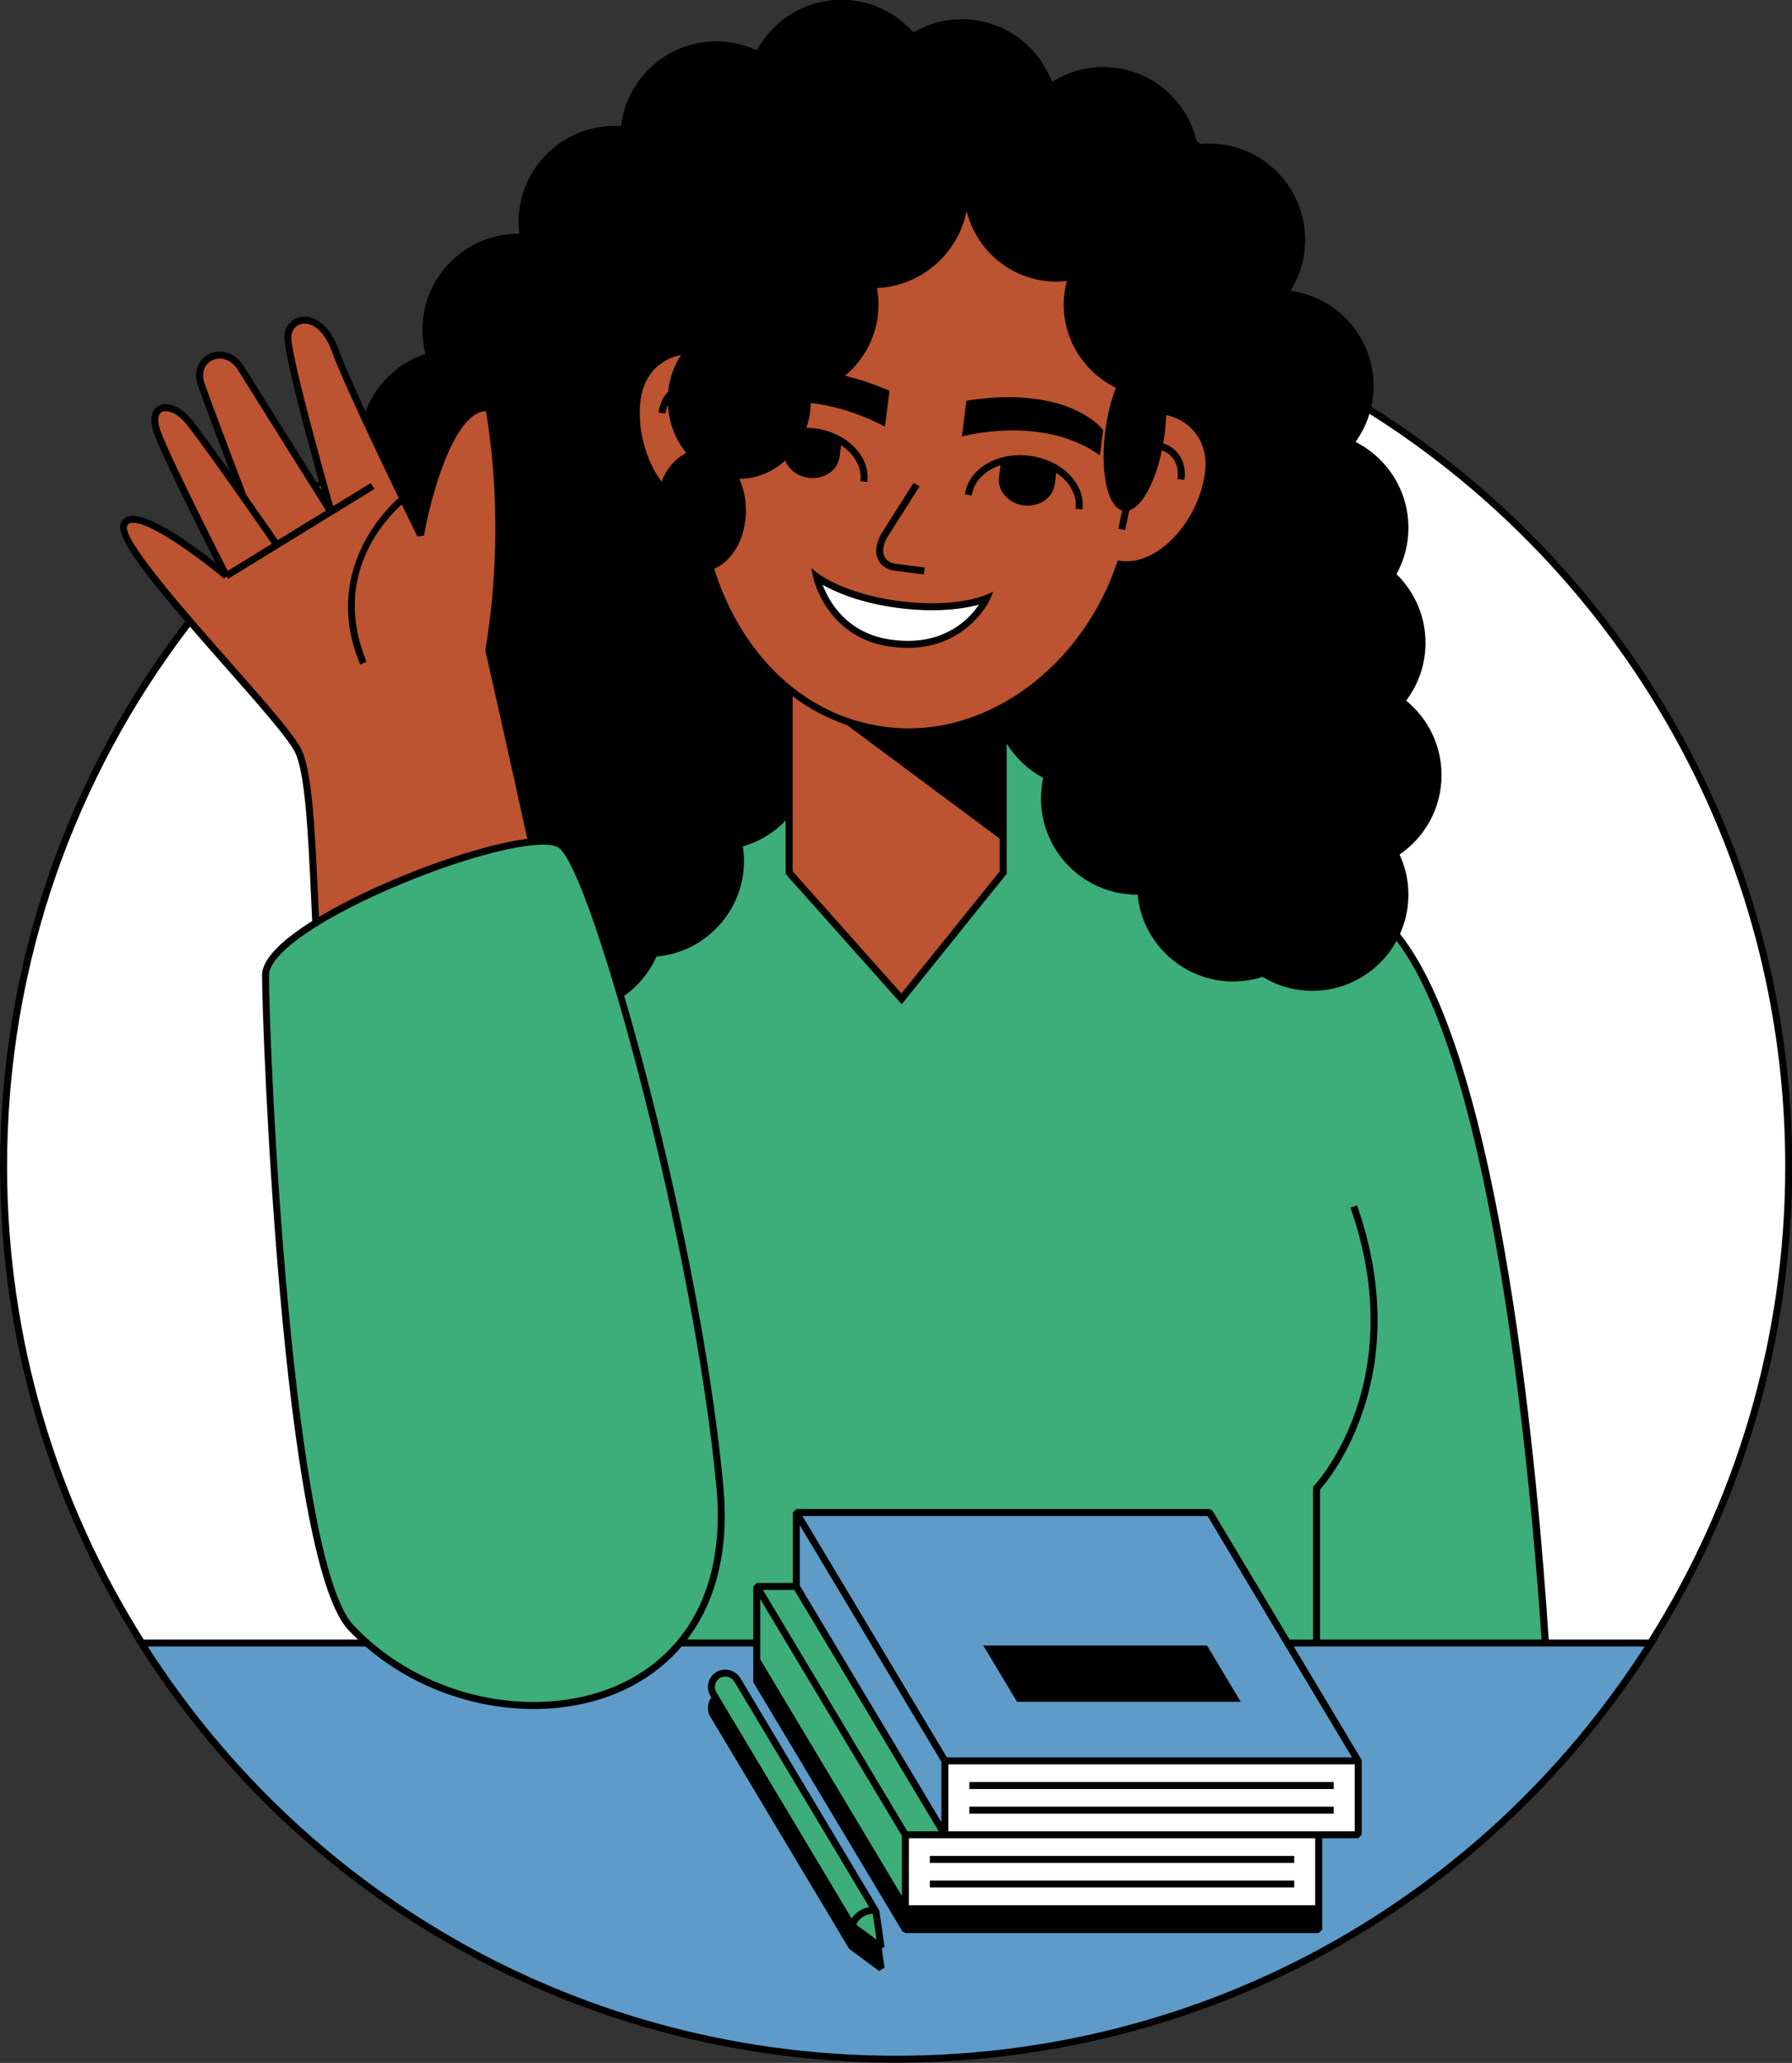 <?xml version="1.0" encoding="UTF-8" standalone="no"?><svg xmlns="http://www.w3.org/2000/svg" xmlns:xlink="http://www.w3.org/1999/xlink" fill="#000000" height="500" preserveAspectRatio="xMidYMid meet" version="1" viewBox="488.9 -2.2 434.5 500.0" width="434.5" zoomAndPan="magnify"><rect x="488.9" y="-2.2" width="434.5" height="500.0" fill="#333333" stroke="none"/><g id="change1_1"><path d="M889.614,394.566l-1.129,1.81h0.106c-36.712,57.659-96.637,93.894-164.506,99.442 c0,0-1.532,0.124-2.124,0.167c-1.228,0.089-2.454,0.167-3.685,0.234c-0.899,0.049-1.804,0.089-2.708,0.129l-0.479,0.02 c-0.979,0.041-1.957,0.083-2.938,0.109c-0.878,0.025-1.758,0.035-2.637,0.045l-1.7,0.028c-0.543,0.012-1.084,0.023-1.629,0.023 c-0.546,0-1.093-0.012-1.637-0.023l-1.7-0.028c-0.875-0.01-1.749-0.02-2.621-0.045c-1.064-0.028-2.124-0.074-3.183-0.119 l-0.259-0.012c-0.893-0.038-1.784-0.078-2.672-0.127c-1.246-0.068-2.485-0.147-3.725-0.236c-0.576-0.041-2.056-0.162-2.056-0.162 c-67.987-5.542-127.99-41.866-164.681-99.678l-0.888-1.578c-21.362-34.22-32.653-73.669-32.653-114.082 c0-47.926,15.444-93.358,44.66-131.388l0.586-0.762l-0.625-0.729c-4.604-5.359-16.835-19.594-15.436-22.612 c0.228-0.492,0.611-0.791,1.172-0.915c0.182-0.04,0.389-0.061,0.617-0.061c3.332,0,10.407,4.066,19.411,11.154l1.787-1.462 c-2.946-5.835-12.724-25.323-14.869-31.113c-1.404-3.785-0.163-5.004,0.436-5.352c0.34-0.199,0.748-0.3,1.211-0.3 c1.607,0,3.578,1.154,5.142,3.012c1.431,1.701,4.732,6.18,9.544,12.955l2.07-1.104c-2.844-7.507-6.502-17.22-7.778-20.855 c-1.17-3.341,0.414-5.482,2.127-6.298c0.604-0.289,1.294-0.441,1.997-0.441c1.124,0,3.261,0.402,4.931,3.096 c2.662,4.298,12.067,19.297,17.645,28.188l0.728,1.16l2.109-1.794l-0.205-0.729c-5.451-19.546-8.569-32.624-8.337-34.982 c0.178-1.809,1.479-3.174,3.236-3.397c0.157-0.02,0.32-0.03,0.487-0.03c1.055,0,4.687,0.516,7.11,7.146 c1.046,2.863,3.268,7.982,6.601,15.212l1.192,2.584l0.992-2.668c2.324-6.254,7.483-11.23,13.8-13.309l1.051-0.347l-0.276-1.072 c-0.479-1.862-0.721-3.718-0.721-5.516c0-12.201,9.925-22.126,22.126-22.126l1.353,0.018l0.01-1.334 c-0.124-1.013-0.18-1.866-0.18-2.684c0-12.201,9.925-22.126,22.126-22.126c0.388,0,0.769,0.027,1.15,0.054l1.426,0.093l0.13-1.116 c1.305-11.131,10.745-19.524,21.959-19.524c3.213,0,6.341,0.696,9.296,2.069l1.01,0.47l0.53-0.98 c3.873-7.172,11.338-11.628,19.479-11.628c6.319,0,12.358,2.733,16.569,7.499l0.644,0.729l0.84-0.492 c3.395-1.985,7.248-3.035,11.146-3.035c9.187,0,17.515,5.799,20.722,14.431l0.508,1.368l1.233-0.78 c3.55-2.245,7.629-3.432,11.798-3.432c10.229,0,19.06,6.946,21.477,16.893l0.086,0.357l0.274,0.245 c0.31,0.277,0.619,0.555,0.926,0.842l0.386,0.362l0.528-0.047c0.657-0.059,1.319-0.101,1.99-0.101 c12.201,0,22.126,9.926,22.126,22.126c0,4.143-1.173,8.202-3.396,11.739l-0.977,1.556l1.82,0.246 c10.914,1.475,19.142,10.89,19.142,21.901c0,1.566-0.177,3.169-0.526,4.763l-0.178,0.813l0.705,0.442 c63.559,39.912,101.505,108.367,101.505,183.118C922.268,320.894,910.976,360.343,889.614,394.566z" fill="#ffffff"/></g><g id="change2_1"><path d="M863.597,396.038h-62.482l-18.94-31.636H681.971v17.908l36.036,60.197h-9.58v17.908l-36.038-60.196v-4.183 h-18.63c-17.493,20.894-53.807,19.438-75.882,0c-1.373-1.209-2.695-2.481-3.95-3.828c-15.732-16.886-20.639-144.49-20.639-158.087 c0-3.627,4.918-8.141,12.178-12.638c5.862-3.631,13.248-7.251,20.836-10.384c11.68-4.822,23.799-8.482,31.479-9.259 c1.824-0.185,3.388-0.201,4.644-0.036c22.47-8.452,42.929-13.511,51.151-43.505c2.041,2.341,4.266,4.5,6.663,6.437V209.3 l27.254,30.601l24.646-30.601v-40.153c2.925-1.604,5.715-3.483,8.332-5.609c13.872,38.691,51.515,29.879,82.96,56.65 C851.282,243.9,861.013,356.605,863.597,396.038z M667.674,404.944c-0.634-1.058-1.754-1.644-2.903-1.644 c-0.591,0-1.19,0.155-1.732,0.482c-1.6,0.958-2.121,3.034-1.163,4.636l33.618,56.187l7.055,5.173l-1.257-8.646L667.674,404.944z" fill="#3dad79"/></g><g id="change3_1"><path d="M889.192,396.038h-25.595h-62.482l-18.94-31.636H681.971v17.908l36.036,60.197v-17.91h100.206v17.91h-9.58 v17.908v0.002H708.427v-0.002l-36.038-60.196v-4.183h-18.63c-17.493,20.894-53.807,19.438-75.882,0h-54.693h0 c0.001,0.002,0.003,0.004,0.004,0.006c2.359,3.729,4.831,7.378,7.406,10.948c0.11,0.152,0.221,0.302,0.331,0.454 c1.155,1.592,2.333,3.168,3.53,4.727c0.155,0.201,0.308,0.404,0.464,0.605c2.647,3.423,5.392,6.766,8.235,10.021 c0.094,0.108,0.191,0.214,0.286,0.322c1.276,1.455,2.574,2.891,3.888,4.311c0.266,0.287,0.533,0.574,0.8,0.86 c1.256,1.343,2.529,2.67,3.818,3.98c0.189,0.192,0.375,0.387,0.564,0.578c2.96,2.986,6.01,5.884,9.139,8.695 c0.347,0.312,0.699,0.62,1.048,0.93c1.225,1.087,2.464,2.159,3.714,3.218c0.384,0.325,0.767,0.652,1.153,0.975 c1.484,1.239,2.981,2.462,4.498,3.661c0.096,0.076,0.19,0.155,0.287,0.231c1.629,1.284,3.28,2.541,4.946,3.779 c0.399,0.296,0.803,0.584,1.203,0.878c1.255,0.919,2.519,1.825,3.794,2.717c0.525,0.368,1.052,0.733,1.581,1.096 c1.252,0.86,2.515,1.704,3.786,2.538c0.462,0.303,0.919,0.611,1.384,0.911c1.692,1.091,3.398,2.162,5.122,3.208 c0.372,0.226,0.751,0.441,1.125,0.665c1.367,0.817,2.742,1.622,4.128,2.41c0.636,0.362,1.277,0.716,1.917,1.072 c1.172,0.65,2.35,1.289,3.535,1.918c0.662,0.352,1.323,0.705,1.99,1.05c1.39,0.72,2.791,1.421,4.199,2.111 c0.43,0.211,0.854,0.431,1.285,0.639c1.757,0.847,3.531,1.666,5.315,2.466c0.713,0.32,1.432,0.627,2.149,0.94 c1.159,0.505,2.323,1.003,3.492,1.489c0.796,0.33,1.593,0.657,2.394,0.978c1.166,0.468,2.339,0.921,3.515,1.369 c0.752,0.286,1.501,0.58,2.257,0.858c1.797,0.661,3.605,1.301,5.425,1.916c0.754,0.255,1.517,0.492,2.275,0.739 c1.188,0.387,2.378,0.769,3.575,1.136c0.896,0.274,1.795,0.539,2.695,0.802c1.094,0.32,2.193,0.629,3.294,0.932 c0.911,0.25,1.821,0.502,2.737,0.741c1.25,0.326,2.507,0.632,3.766,0.936c1.249,0.301,2.501,0.593,3.757,0.873 c1.355,0.302,2.712,0.599,4.076,0.875c0.961,0.194,1.928,0.373,2.894,0.555c1.081,0.203,2.164,0.401,3.25,0.588 c1.006,0.173,2.013,0.342,3.024,0.501c1.102,0.174,2.209,0.333,3.317,0.49c0.97,0.137,1.937,0.283,2.911,0.407 c1.889,0.242,3.786,0.46,5.69,0.652c0.983,0.099,1.972,0.176,2.958,0.263c1.118,0.098,2.237,0.194,3.36,0.275 c1.053,0.076,2.108,0.14,3.165,0.201c1.087,0.062,2.178,0.114,3.269,0.16c1.048,0.044,2.096,0.09,3.148,0.12 c1.268,0.035,2.541,0.049,3.814,0.062c0.774,0.008,1.544,0.038,2.32,0.038c0.772,0,1.538-0.03,2.308-0.038 c1.279-0.013,2.558-0.027,3.832-0.063c1.047-0.029,2.089-0.075,3.131-0.119c1.1-0.046,2.199-0.099,3.295-0.161 c1.048-0.06,2.095-0.124,3.139-0.199c1.141-0.082,2.277-0.18,3.413-0.279c0.969-0.085,1.94-0.16,2.905-0.258 c1.914-0.194,3.82-0.412,5.719-0.655c0.948-0.121,1.889-0.263,2.833-0.397c1.138-0.161,2.275-0.324,3.407-0.503 c0.988-0.156,1.974-0.321,2.958-0.49c1.118-0.192,2.233-0.396,3.345-0.605c0.937-0.176,1.875-0.349,2.807-0.538 c1.448-0.293,2.888-0.607,4.326-0.928c1.125-0.252,2.245-0.513,3.363-0.782c1.329-0.32,2.657-0.644,3.976-0.988 c0.88-0.23,1.755-0.472,2.631-0.712c1.145-0.314,2.286-0.636,3.423-0.968c0.865-0.253,1.73-0.507,2.591-0.771 c1.258-0.385,2.508-0.786,3.756-1.193c0.701-0.229,1.407-0.448,2.105-0.683c1.844-0.623,3.676-1.271,5.497-1.942 c0.705-0.26,1.404-0.534,2.106-0.801c1.232-0.468,2.46-0.943,3.681-1.433c0.764-0.306,1.524-0.618,2.284-0.933 c1.219-0.506,2.432-1.024,3.639-1.551c0.674-0.294,1.351-0.583,2.021-0.884c1.806-0.81,3.602-1.639,5.382-2.497 c0.367-0.177,0.728-0.365,1.094-0.544c1.475-0.721,2.941-1.457,4.396-2.21c0.636-0.329,1.267-0.667,1.899-1.002 c1.219-0.647,2.431-1.304,3.635-1.973c0.616-0.342,1.233-0.684,1.846-1.032c1.419-0.806,2.827-1.629,4.226-2.467 c0.346-0.207,0.696-0.406,1.041-0.615c1.732-1.05,3.445-2.125,5.145-3.222c0.456-0.294,0.905-0.597,1.359-0.894 c1.275-0.836,2.543-1.684,3.799-2.547c0.533-0.366,1.064-0.734,1.593-1.104c1.261-0.882,2.51-1.778,3.751-2.686 c0.418-0.306,0.839-0.606,1.255-0.915c1.652-1.227,3.289-2.474,4.905-3.746c0.149-0.118,0.295-0.24,0.444-0.357 c1.453-1.151,2.889-2.322,4.312-3.509c0.436-0.364,0.868-0.733,1.301-1.1c1.179-1,2.347-2.011,3.504-3.036 c0.415-0.367,0.831-0.733,1.243-1.103c1.422-1.278,2.83-2.572,4.217-3.887c0.092-0.087,0.187-0.172,0.278-0.259 c1.508-1.435,2.993-2.894,4.459-4.371c0.318-0.32,0.63-0.646,0.946-0.968c1.132-1.155,2.252-2.321,3.359-3.501 c0.391-0.417,0.781-0.836,1.169-1.256c1.112-1.205,2.21-2.423,3.295-3.653c0.281-0.319,0.567-0.633,0.846-0.953 c1.365-1.565,2.709-3.148,4.029-4.753c0.148-0.18,0.292-0.365,0.439-0.545c1.143-1.399,2.268-2.813,3.377-4.241 c0.357-0.459,0.709-0.923,1.062-1.385c0.925-1.211,1.837-2.433,2.737-3.664c0.342-0.468,0.686-0.934,1.025-1.405 c1.111-1.546,2.205-3.104,3.275-4.68c0.078-0.116,0.16-0.228,0.239-0.344c1.143-1.689,2.258-3.4,3.354-5.123 c0.096-0.151,0.198-0.298,0.294-0.449H889.192z M695.494,464.604l-33.618-56.187c-0.958-1.602-0.438-3.677,1.163-4.636 c0.543-0.326,1.141-0.482,1.732-0.482c1.149,0,2.27,0.586,2.903,1.644l33.618,56.187l1.257,8.646L695.494,464.604z" fill="#5e9bc9"/></g><g id="change4_1"><path d="M766.229,97.634c0.589-9.504-0.4-18.416-3.707-26.143c-5.754-13.45-18.548-23.3-42.405-26.353 c-28.609-3.66-44.286,6.14-52.346,22.331c-2.523,5.069-4.308,10.757-5.499,16.863c-6.831-3.865-17.508-0.495-18.895,10.351 c-1.538,12.019,5.56,25.755,15.154,26.856c0.979,13.46,6.33,26.767,15.044,36.763c2.041,2.341,4.266,4.5,6.663,6.437V209.3 l27.254,30.601l24.646-30.601v-40.153c2.925-1.604,5.715-3.483,8.332-5.609c9.116-7.405,16.19-17.695,20.011-28.954 c9.562,1.349,19.891-10.156,21.428-22.175C783.298,101.563,773.814,95.615,766.229,97.634z M704.575,153.639 c-14.828-2.221-17.689-16.066-17.689-16.066s6.319,5.011,20.078,6.772c13.759,1.759,21.136-1.499,21.136-1.499 S722.118,156.268,704.575,153.639z M607.429,155.403c0,0,5.05,22.165,10.351,46.44c-7.68,0.777-19.799,4.437-31.479,9.259 c-7.588,3.133-14.974,6.753-20.836,10.384c-0.945-19.732-1.434-36.22-4.379-41.92c-2.512-4.861-15.361-18.666-26.236-31.286 c-9.285-10.776-17.132-20.689-15.862-23.428c2.758-5.945,24.778,12.536,24.778,12.536s-14.033-27.558-16.669-34.674 c-2.636-7.115,3.229-7.885,7.365-2.974c2.22,2.636,8.271,11.121,13.401,18.417c-3.227-8.489-8.557-22.566-10.143-27.093 c-2.324-6.635,5.776-10.206,9.66-3.934c2.719,4.391,12.354,19.754,17.891,28.578c0.221-0.021,0.448-0.019,0.671-0.034 c0.475-0.031,0.948-0.072,1.432-0.072c0.021,0,0.041,0.003,0.062,0.003c-0.089-0.317-0.177-0.632-0.27-0.965 c-3.176-11.376-8.795-32.145-8.464-35.515c0.46-4.683,7.811-6.427,11.487,3.635c1.583,4.332,5.637,13.227,9.741,21.951 c5.425,11.535,10.936,22.771,10.936,22.771s5.514-31.81,16.541-30.875C607.404,96.607,612.898,122.78,607.429,155.403z" fill="#bc5331"/></g><g id="change5_1"><path d="M923.451,280.484c0-77.51-40.808-145.658-102.06-184.12c0.355-1.617,0.555-3.292,0.555-5.016 c0-11.805-8.784-21.535-20.167-23.073c2.254-3.588,3.577-7.819,3.577-12.368c0-12.873-10.436-23.309-23.309-23.309 c-0.708,0-1.404,0.044-2.096,0.106c-0.313-0.294-0.629-0.578-0.945-0.861c-2.48-10.208-11.656-17.796-22.626-17.796 c-4.575,0-8.83,1.338-12.43,3.615c-3.296-8.871-11.813-15.203-21.831-15.203c-4.288,0-8.291,1.178-11.743,3.197 c-4.271-4.834-10.499-7.899-17.456-7.899c-8.87,0-16.581,4.956-20.52,12.249c-2.981-1.384-6.291-2.179-9.794-2.179 c-11.945,0-21.776,8.99-23.135,20.57c-0.509-0.033-1.015-0.077-1.532-0.077c-12.873,0-23.309,10.436-23.309,23.309 c0,0.959,0.076,1.898,0.188,2.827c-0.063-0.001-0.125-0.009-0.188-0.009c-12.873,0-23.309,10.436-23.309,23.309 c0,2.01,0.281,3.95,0.76,5.811c-6.727,2.215-12.083,7.408-14.541,14.021c-2.89-6.27-5.406-11.952-6.564-15.123 c-2.319-6.346-6.096-8.23-8.855-7.884c-2.319,0.294-4.032,2.084-4.265,4.455c-0.341,3.479,5.164,23.896,8.376,35.416 c-0.164,0.139-0.329,0.277-0.492,0.417c-5.577-8.889-14.98-23.884-17.642-28.182c-2.344-3.782-6.02-4.259-8.443-3.099 c-2.324,1.109-4.071,3.939-2.733,7.757c1.233,3.521,4.761,12.895,7.787,20.884c-4.014-5.651-7.898-11.007-9.604-13.032 c-2.471-2.934-5.775-4.186-7.853-2.973c-0.857,0.499-2.665,2.158-0.95,6.785c2.085,5.624,11.04,23.543,14.922,31.235 c-5.491-4.323-16.435-12.34-21.014-11.319c-0.919,0.204-1.607,0.749-1.989,1.573c-1.401,3.021,4.89,11.402,15.611,23.88 c-28.145,36.633-44.906,82.447-44.906,132.108c0,42.081,12.038,81.397,32.833,114.71h-0.111l0.821,1.296 c36.882,58.307,97.926,94.982,165.767,100.511c0.689,0.057,1.377,0.113,2.068,0.163c1.245,0.09,2.492,0.169,3.742,0.238 c0.894,0.049,1.791,0.089,2.688,0.127c1.152,0.049,2.304,0.101,3.46,0.132c1.08,0.029,2.165,0.038,3.248,0.051 c0.915,0.011,1.827,0.043,2.744,0.043c0.912,0,1.818-0.032,2.729-0.043c1.091-0.014,2.183-0.022,3.27-0.052 c1.147-0.031,2.291-0.082,3.435-0.131c0.909-0.039,1.818-0.079,2.724-0.129c1.236-0.068,2.47-0.147,3.703-0.236 c0.713-0.052,1.424-0.11,2.135-0.169c67.817-5.542,128.849-42.213,165.739-100.505l0.821-1.298h-0.123 C911.413,361.88,923.451,322.564,923.451,280.484z M669.759,121.533c0-2.821-0.594-5.447-1.607-7.688 c0.004,0,0.008,0.001,0.012,0.001c4.237,0,8.117-1.666,11.131-4.428c0.825,2.154,2.956,3.854,5.655,4.198 c3.733,0.478,7.099-1.802,7.52-5.092c0.045-0.348,0.241-1.889,0.359-2.811c0.702,0.47,1.358,0.987,1.939,1.569 c2.092,2.096,3.067,4.63,2.746,7.138l1.676,0.215c0.389-3.037-0.759-6.072-3.226-8.544c-2.413-2.418-5.815-4.014-9.58-4.495 c-0.659-0.084-1.313-0.119-1.963-0.132c0.639-1.875,1.014-3.887,1.08-5.989c10.056,1.146,17.959,5.749,17.959,5.749l1.112-8.7 c-3.965-1.716-7.55-2.882-10.785-3.652c4.959-4.127,8.119-10.342,8.119-17.298c0-1.35-0.14-2.665-0.368-3.949 c10.802-0.521,19.676-8.368,21.723-18.697c2.409,9.83,11.254,17.134,21.828,17.134c0.834,0,1.655-0.053,2.465-0.141 c-0.469,1.81-0.745,3.697-0.745,5.654c0,8.891,5.171,16.555,12.658,20.209c-1.089,2.813-1.971,6.178-2.493,9.854 c-1.437,10.121,0.349,18.792,3.995,19.913l-0.917,4.377l1.654,0.346l0.995-4.745c3.12-0.994,6.292-6.835,7.916-14.585 c2.391,0.861,4.278,3.153,3.791,6.963l1.676,0.215c0.626-4.885-2.023-7.846-5.142-8.865c0.092-0.528,0.181-1.058,0.258-1.6 c0.258-1.814,0.405-3.576,0.464-5.262c2.506,0.536,4.891,1.836,6.589,3.766c1.641,1.866,3.463,5.139,2.822,10.145 c-1.524,11.911-11.529,22.709-20.472,21.445l-0.693-0.098l-0.225,0.662c-7.998,23.568-28.722,40.028-50.396,40.028 c-1.878,0-3.78-0.122-5.655-0.362c-21.434-2.743-35.792-19.658-41.559-38.342C666.524,133.785,669.759,128.173,669.759,121.533z M731.291,201.053v7.95l-23.831,29.591l-26.376-29.614V166.56c3.936,2.953,8.341,5.331,13.182,6.974L731.291,201.053z M644.216,94.792c0.845-6.61,5.213-10.08,9.771-10.937c-1.652,2.558-2.746,5.576-3.077,8.852c-1.01,1.022-2.006,2.625-2.322,5.098 l1.676,0.215c0.1-0.782,0.314-1.477,0.582-2.124c0.23,4.499,1.88,8.572,4.476,11.701c-2.592,1.214-4.743,3.705-6.029,6.933 C645.348,109.207,643.353,101.543,644.216,94.792z M648.069,229.647c11.896-1.055,21.227-11.034,21.227-23.204 c0-1.191-0.118-2.352-0.29-3.495c4.011-1.145,7.576-3.329,10.389-6.254v12.93l28.131,31.585l25.457-31.609v-31.584 c2.17,3.498,5.223,6.387,8.87,8.328c-0.352,1.609-0.549,3.276-0.549,4.991c0,12.873,10.436,23.309,23.309,23.309 c0.038,0,0.076-0.006,0.114-0.006c1.137,11.813,11.084,21.051,23.195,21.051c2.485,0,4.875-0.397,7.121-1.117 c3.518,2.131,7.63,3.38,12.043,3.38c8.813,0,16.479-4.893,20.441-12.108c23.727,31.06,32.603,131.546,35.151,169.35h-53.718v-36.354 c2.486-2.805,23.262-27.96,8.982-68.89l-1.595,0.556c14.736,42.238-8.602,67.175-8.84,67.422l-0.237,0.247v37.02h-5.677 L782.9,363.968l-0.725-0.411H681.971l-0.845,0.845v17.063h-8.737l-0.845,0.845v5.07v7.813h-16.047 c7.134-9.353,10.185-22.003,8.815-36.858c-3.447-37.373-14.292-86.025-24.063-119.147 C643.641,236.779,646.359,233.491,648.069,229.647z M673.879,383.157h7.612l35.026,58.506h-7.613L673.879,383.157z M707.582,442.742 v14.619l-34.35-57.374v-11.76v-2.861L707.582,442.742z M682.816,382.079v-14.62l34.348,57.373v14.621L682.816,382.079z M709.272,443.353h8.737h89.78v16.218h-0.002h-98.515V443.353z M807.141,441.663h-88.289h0v-16.22h98.515v16.22H807.141z M718.487,423.753l-35.026-58.506h98.236l35.026,58.506H718.487z M624.403,203.299c8.044,5.845,32.817,96.551,38.225,155.192 c1.46,15.819-2.197,29.035-10.572,38.218c-8.01,8.783-20,13.619-33.765,13.619c-0.002,0-0.003,0-0.003,0 c-16.489,0-32.841-6.988-43.744-18.692c-14.79-15.879-20.413-137.395-20.411-157.511c0-5.281,13.06-14.219,32.494-22.243 c13.765-5.683,27.076-9.355,33.914-9.355C622.855,202.527,623.92,202.948,624.403,203.299z M586.604,118.718L586.604,118.718 L586.604,118.718L586.604,118.718z M538.515,90.783c-1.058-3.023,0.343-4.945,1.866-5.673c1.83-0.87,4.477-0.448,6.278,2.464 c3.439,5.552,18.11,28.926,21.278,33.974l-11.674,7.167c-1.135-1.64-4.172-6.015-7.651-10.963 C545.38,109.247,540.083,95.257,538.515,90.783z M566.236,115.659c0.109-0.006,0.218-0.012,0.328-0.017 c0.094,0.337,0.185,0.659,0.274,0.976C566.643,116.308,566.444,115.991,566.236,115.659z M527.887,102.418 c-0.88-2.376-0.801-4.145,0.215-4.737c1.159-0.678,3.615,0.112,5.71,2.601c3.668,4.356,18.106,25.132,21.009,29.318l-10.72,6.582 C541.761,131.566,530.224,108.722,527.887,102.418z M519.754,125.205c0.161-0.348,0.416-0.542,0.825-0.634 c4.262-0.963,17.797,9.394,22.643,13.462l0.628-0.499l0.35,0.57l35.493-21.79l-0.884-1.44l-9.122,5.6 c-3.279-11.472-10.497-37.712-10.148-41.274c0.154-1.568,1.278-2.751,2.797-2.944c2.116-0.267,5.077,1.374,7.054,6.787 c2.449,6.7,10.851,24.407,16.172,35.45c-3.105,2.731-18.674,17.921-9.344,40.362l1.562-0.649 c-8.733-21.004,4.957-34.963,8.541-38.142c2.207,4.571,3.732,7.683,3.782,7.786l1.59-0.228c1.46-8.419,6.942-29.783,15.008-30.189 c0.786,4.252,4.799,28.56-0.107,57.826l0.01,0.328c0.091,0.398,4.972,21.845,10.149,45.53c-7.535,0.95-19.009,4.348-30.773,9.206 c-6.846,2.826-13.885,6.201-19.739,9.71c-0.065-1.367-0.128-2.729-0.19-4.062c-0.816-17.58-1.462-31.467-4.215-36.795 c-1.867-3.615-8.96-11.656-17.173-20.967C534.167,146.309,518.307,128.327,519.754,125.205z M490.616,280.485 c0-49.148,16.545-94.498,44.341-130.8c2.589,2.996,5.413,6.214,8.438,9.643c7.799,8.842,15.167,17.195,16.938,20.624 c2.586,5,3.255,19.412,4.029,36.099c0.076,1.636,0.153,3.301,0.234,4.989c-7.147,4.494-12.155,9.14-12.155,13.087 c0,13.264,4.811,141.429,20.866,158.661c0.77,0.827,1.572,1.625,2.393,2.405H523.75 C502.774,361.951,490.616,322.614,490.616,280.485z M706.184,496.066c-73.832,0-141.551-37.047-181.462-99.182h52.835 c10.987,9.555,25.804,15.135,40.73,15.135c0.002,0,0.002,0,0.003,0c14.245,0,26.681-5.033,35.014-14.17 c0.286-0.313,0.552-0.643,0.827-0.965h17.413v3.338v5.07l0.12,0.434l36.038,60.196l0.725,0.411h100.205l0.847-0.845v-5.07v-12.84 v-4.223h8.735l0.845-0.845v-17.91l-0.12-0.434l-16.332-27.281h85.057C847.735,459.019,780.011,496.066,706.184,496.066z M888.627,395.193h-24.219c-2.478-38.217-11.28-139.923-36.053-171.043c1.302-2.906,2.041-6.118,2.041-9.508 c0-3.475-0.782-6.761-2.145-9.724c6.14-4.198,10.172-11.251,10.172-19.25c0-7.283-3.343-13.781-8.575-18.056 c2.932-3.898,4.691-8.729,4.691-13.982c0-6.539-2.701-12.44-7.037-16.673c1.84-3.335,2.894-7.165,2.894-11.243 c0-9.1-5.226-16.961-12.83-20.8c1.476-2.056,2.635-4.352,3.383-6.833c60.523,38.214,100.811,105.688,100.812,182.404 C921.761,322.614,909.603,361.951,888.627,395.193z M702.578,475.69v-0.318l0.003,0.318H702.578z M704.449,154.474 c1.553,0.233,3.082,0.352,4.549,0.352H709c14.522,0,19.821-11.519,19.874-11.637l0.885-1.992l-1.997,0.875 c-0.044,0.019-4.549,1.948-12.894,1.948c-2.503,0-5.126-0.174-7.796-0.515c-13.32-1.703-19.598-6.547-19.661-6.596l-1.82-1.433 l0.468,2.266C686.089,137.887,689.215,152.19,704.449,154.474z M706.855,145.182c2.741,0.352,5.437,0.529,8.01,0.529 c5.379,0,9.208-0.762,11.4-1.366c-2.043,3.052-7.221,8.789-17.269,8.789c-1.381,0-2.827-0.113-4.297-0.333 c-10.723-1.605-14.907-9.418-16.337-13.268C691.235,141.184,697.253,143.954,706.855,145.182z M701.816,133.417 c-0.864-1.837-0.5-4.247,0.999-6.609l7.62-12.017l1.428,0.904l-7.62,12.017c-1.183,1.866-1.509,3.682-0.896,4.987 c0.458,0.975,1.415,1.582,2.766,1.754l7.001,0.896l-0.215,1.676l-7.001-0.896C703.972,135.882,702.522,134.919,701.816,133.417z M722.118,103.61l1.112-8.7c25.172-3.905,33.15,7.111,33.15,7.111l-0.786,6.143C741.612,98.139,722.118,103.61,722.118,103.61z M751.359,121.312l-1.676-0.215c0.427-3.34-1.472-6.571-4.684-8.716c-0.118,0.921-0.315,2.469-0.36,2.818 c-0.421,3.29-3.787,5.57-7.52,5.092c-3.733-0.477-6.417-3.532-5.996-6.82c0.046-0.361,0.257-2.01,0.372-2.916 c-0.878,0.29-1.717,0.654-2.49,1.109c-2.552,1.501-4.134,3.709-4.455,6.217l-1.676-0.215c0.389-3.038,2.263-5.688,5.276-7.459 c2.942-1.732,6.631-2.418,10.403-1.938C746.406,109.274,752.15,115.125,751.359,121.312z M714.358,447.632h88.343v1.69h-88.343 V447.632z M714.358,453.602h88.343v1.69h-88.343V453.602z M723.939,429.724h88.345v1.69h-88.345V429.724z M723.939,435.693h88.345 v1.69h-88.345V435.693z M702.123,461.006l-0.11-0.313l-33.616-56.187c-1.151-1.921-3.867-2.613-5.795-1.455 c-0.968,0.581-1.653,1.502-1.928,2.597c-0.274,1.095-0.106,2.231,0.473,3.199l0.229,0.383c-0.325,0.439-0.565,0.942-0.702,1.488 c-0.274,1.095-0.106,2.231,0.473,3.199l33.616,56.187l7.284,5.421l0.529-0.318l0.002,0.164v-0.169l0.803-0.482l-0.678-4.663 l0.678-0.407L702.123,461.006z M695.391,462.793l-32.792-54.81c-0.348-0.581-0.45-1.262-0.284-1.92 c0.164-0.657,0.575-1.21,1.156-1.558c1.174-0.705,2.78-0.289,3.476,0.874l32.706,54.665 C698.195,460.307,696.455,461.093,695.391,462.793z M696.52,464.311c0.873-2.13,2.989-2.587,3.989-2.67l0.911,6.262L696.52,464.311z M781.572,396.636l8.162,13.638h-54.247l-8.162-13.638H781.572z"/></g></svg>